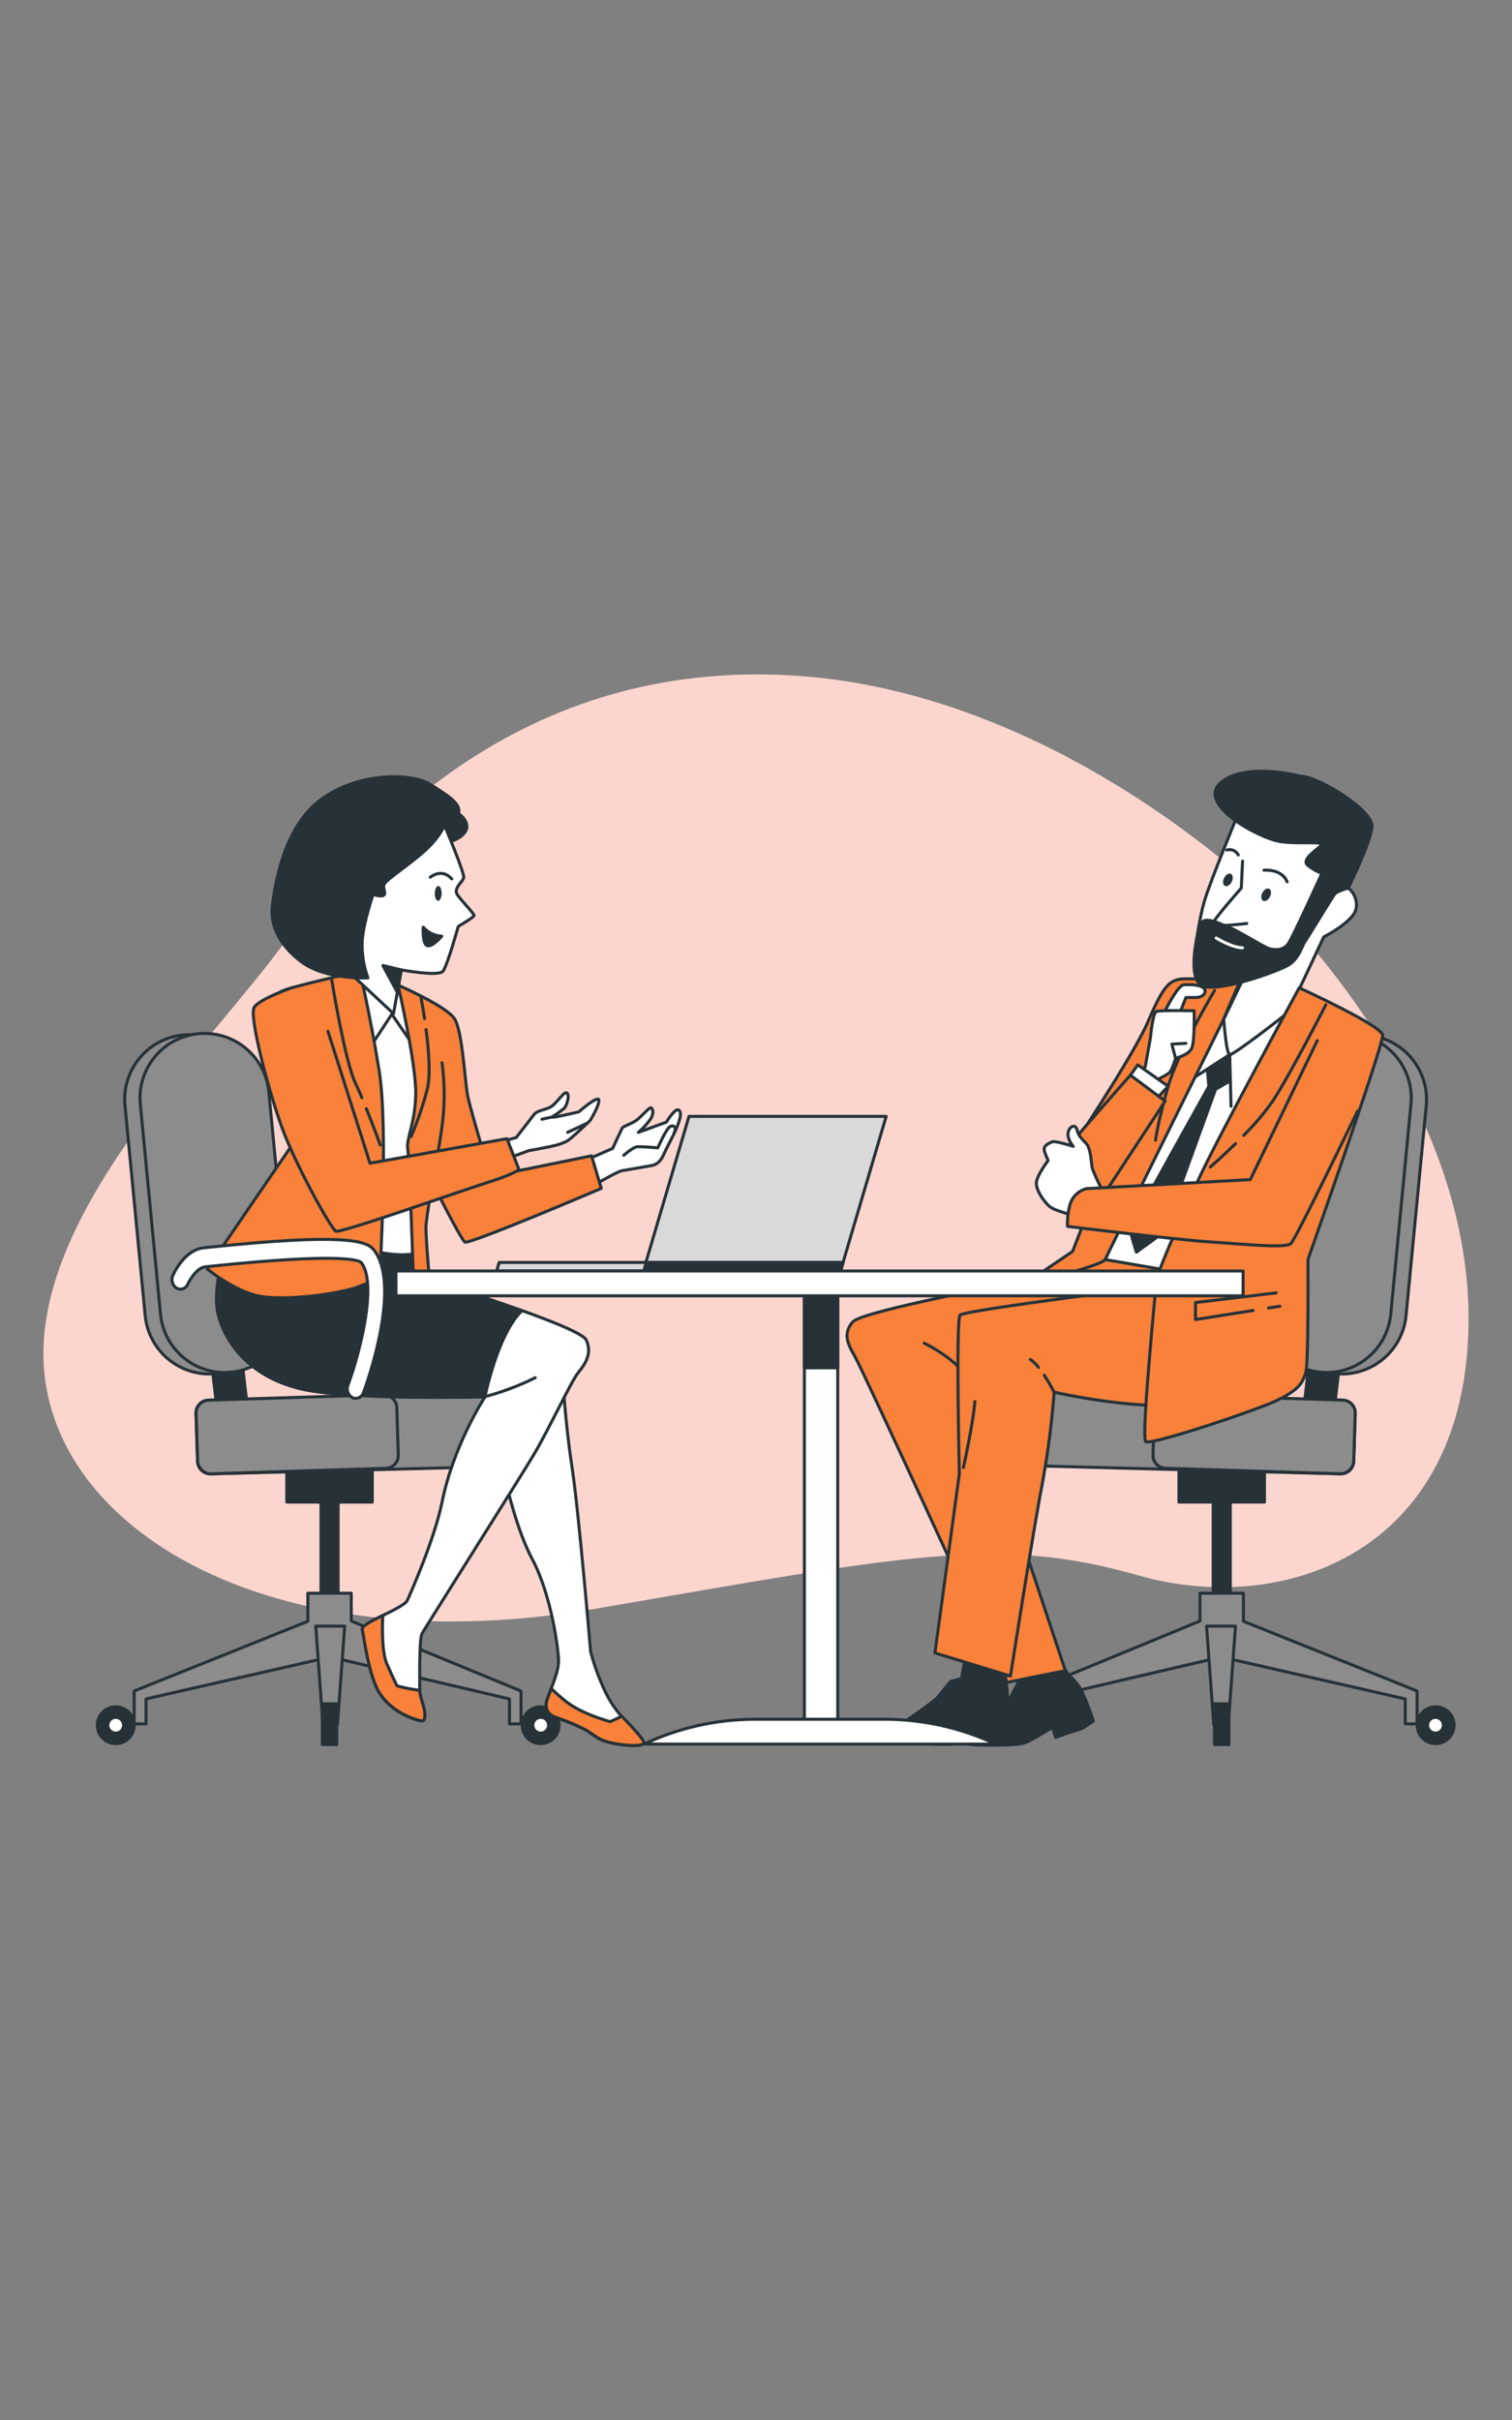 <svg xmlns="http://www.w3.org/2000/svg" id="Layer_1" data-name="Layer 1" viewBox="0 0 500 800"><rect x="0" y="0" width="500" height="800" fill="#808080" stroke="none"/><defs><style>      .cls-1 {        fill: #fff;      }      .cls-1, .cls-2, .cls-3, .cls-4, .cls-5, .cls-6, .cls-7, .cls-8, .cls-9, .cls-10, .cls-11 {        stroke-linecap: round;        stroke-linejoin: round;      }      .cls-1, .cls-2, .cls-3, .cls-4, .cls-5, .cls-6, .cls-7, .cls-9, .cls-10, .cls-11 {        stroke: #263238;      }      .cls-12 {        fill: #fcd6ce;      }      .cls-2 {        fill: #d9d9d9;      }      .cls-13, .cls-5, .cls-6, .cls-11 {        fill: #263238;      }      .cls-3, .cls-4, .cls-7 {        fill: #8c8c8c;      }      .cls-4 {        stroke-width: 1px;      }      .cls-5 {        stroke-width: 1px;      }      .cls-6 {        stroke-width: 1px;      }      .cls-7 {        stroke-width: 1px;      }      .cls-8 {        stroke: #fff;      }      .cls-8, .cls-9 {        fill: none;      }      .cls-10 {        fill: #f9813a;      }    </style></defs><g id="freepik--background-simple--inject-343"><path class="cls-12" d="M421.69,299.83s-69.34-71.03-159.46-76.52c-90.12-5.49-142.67,52.73-167.57,87.45-24.9,34.72-87.03,92.57-79.71,145.54,7.33,52.97,79.16,93.16,182.06,75.5,102.9-17.66,132.74-24.36,179.62-10.96,46.88,13.4,107.77-6.7,108.99-82.81,1.21-76.11-63.93-138.21-63.93-138.21Z"></path></g><g id="freepik--character-2--inject-343"><rect class="cls-11" x="401.18" y="479.15" width="5.66" height="54.5"></rect><rect class="cls-6" x="410.25" y="449.56" width="54.5" height="10.04" transform="translate(-64.83 836.32) rotate(-83.33)"></rect><polygon class="cls-3" points="396.82 535.88 396.82 526.69 411.18 526.69 411.18 535.96 468.61 559.01 468.61 569.89 464.69 569.89 464.69 561.62 403.8 547.76 344.51 561.62 344.51 569.89 340.7 569.89 340.7 559.01 396.82 535.88"></polygon><rect class="cls-11" x="389.86" y="479.15" width="28.28" height="17.4"></rect><path class="cls-11" d="M468.66,570.32c0-3.36,2.73-6.09,6.09-6.09,3.36,0,6.09,2.73,6.09,6.09,0,3.36-2.73,6.09-6.09,6.09h0c-3.36,0-6.08-2.72-6.08-6.08h0Z"></path><path class="cls-1" d="M472.09,570.32c0-1.44,1.17-2.61,2.61-2.61s2.61,1.17,2.61,2.61-1.17,2.61-2.61,2.61-2.61-1.17-2.61-2.61h0Z"></path><path class="cls-11" d="M328.07,570.32c0-3.36,2.73-6.09,6.09-6.09s6.09,2.73,6.09,6.09-2.73,6.09-6.09,6.09-6.09-2.73-6.09-6.09h0Z"></path><circle class="cls-1" cx="334.17" cy="570.32" r="2.61"></circle><polygon class="cls-3" points="401.38 570.2 406.17 570.2 408.57 537.57 398.99 537.57 401.38 570.2"></polygon><rect class="cls-11" x="401.61" y="563.24" width="4.78" height="13.49"></rect><path class="cls-3" d="M441.67,454.11h0c11.73,1.13,22.16-7.46,23.3-19.19,0,0,0,0,0,0l6.67-69.37c1.13-11.74-7.47-22.16-19.2-23.3h0c-11.74-1.12-22.16,7.48-23.3,19.21l-6.68,69.46c-1.08,11.7,7.51,22.07,19.21,23.2Z"></path><path class="cls-3" d="M436.61,453.62h0c11.74,1.13,22.16-7.47,23.3-19.2l6.68-69.46c1.09-11.72-7.5-22.11-19.21-23.24h0c-11.73-1.13-22.16,7.47-23.29,19.2,0,0,0,0,0,0l-6.68,69.4c-1.13,11.73,7.47,22.16,19.2,23.29Z"></path><path class="cls-3" d="M343.72,484.61l99.59,2.62c2.32.07,4.26-1.75,4.34-4.07,0,0,0,0,0,0l.51-15.94c.07-2.32-1.75-4.26-4.07-4.34,0,0,0,0,0,0l-99.58-2.62c-2.32-.08-4.26,1.74-4.34,4.05,0,0,0,0,0,.01l-.5,15.95c-.07,2.32,1.74,4.26,4.06,4.34Z"></path><rect class="cls-7" x="402.55" y="440.92" width="24.36" height="66.4" rx="4.24" ry="4.24" transform="translate(-72.26 873.66) rotate(-88.19)"></rect><path class="cls-11" d="M337.08,552.8l-.49,3.67s-4.41,8.81-6.12,10.28c-1.72,1.47-12.48,6.11-14.44,6.85s1.47,2.98,6.12,3.19,13.22.25,16.15-.49,8.56-4.9,9.79-5.14l.99,3.18s5.39-1.98,7.34-2.44c1.95-.46,5.14-2.98,5.14-2.98-1.11-3.42-2.42-6.77-3.91-10.04-.9-1.64-2.06-3.13-3.43-4.41l-3.66-4.37-13.5,2.7Z"></path><path class="cls-10" d="M366.7,412.96l-8.08,4.89-17.62,5.14s-55.81,10.28-58.99,13.98c-3.19,3.7-1.98,6.86.73,11.51s49.97,107.73,49.97,107.73l19.59-3.92-32.81-98.7s61.69,12.48,72.44,10.52c10.75-1.96,24.48-13.46,26.92-22.27,2.44-8.81-8.81-22.82-8.81-22.82l-43.34-6.06Z"></path><path class="cls-9" d="M305.62,444.02s12.33,5.95,14.55,12.65"></path><polygon class="cls-1" points="430.59 331.21 404.15 328.76 365.48 416.39 390.94 420.79 430.59 331.21"></polygon><path class="cls-10" d="M404.64,336.94s-38.67,78.2-39.18,79.44-11.5,4.41-13.95,4.89-10.53,1.72-10.53,1.72l13.71-9.3,9.77-25.21-11.91-6.08s22.03-33.04,26.92-44.31,6.82-14.24,11.7-14.48,18.85.73,18.85.73l-5.4,12.59Z"></path><path class="cls-11" d="M399.26,353.48l.49,5.64s-25.7,46.01-25.94,47,1.98,7.83,1.98,7.83l9.06-6.61,17.13-47.23,4.65-2.7v-8.74l-7.37,4.82Z"></path><path class="cls-1" d="M409.48,268.89s-9.09,22.01-11.1,28.68-3.43,17.56-2.98,18.77,2.98,5.45,7.67,5.66c4.69.21,8.68.2,8.68.2l-7.07,14.75s.8,11.51,1.98,11.71,18.98-13.53,19.39-14.14,11.71-24.81,11.71-24.81c0,0,10.1-5.05,10.71-9.5.4-2.53-.6-5.08-2.63-6.66v-5.46l4.45-13.33s-11.1-7.26-23.43-10.3-14.94-.99-14.94-.99l-2.44,5.42Z"></path><path class="cls-11" d="M429.87,256.58s-18.17-4.85-26.25,2.22c-8.08,7.08,12.92,18.42,19.79,19.41,6.87.99,15.35-.41,13.33,1.42-2.02,1.83-6.46,4.64-4.24,6.46,1.39,1.12,2.96,2.01,4.64,2.62,0,0-9.49,20.84-11.1,23.22-1.62,2.38-4.64,2.22-6.46,1.62-1.82-.61-10.5-6.05-13.33-7.07-2.83-1.01-8.08-4.04-9.29-.8-1.21,3.23-4.25,16.96.2,19.98,4.45,3.03,26.05-4.64,29.28-6.87,3.23-2.22,4.24-6.26,4.84-7.07s9.29-15.14,10.09-16.15,4.45-1.98,4.45-1.98c0,0,7.27-14.55,7.88-20.19s-18.38-17.02-23.84-16.82Z"></path><path class="cls-9" d="M410.9,284.64l-.41,8.93s-9.49,10.7-9.49,11.91,11.3-.2,11.3-.2"></path><path class="cls-9" d="M409.48,282.63c-.72-1.4-2.33-2.08-3.83-1.62"></path><path class="cls-9" d="M417.97,287.67s5.85-.61,7.67,3.84"></path><path class="cls-8" d="M402.18,310.08s5.25,3.23,8.68,3.23"></path><path class="cls-13" d="M419.96,296.42c-.56,1.1-1.57,1.7-2.26,1.35s-.81-1.53-.26-2.62,1.57-1.7,2.26-1.35.81,1.53.26,2.62Z"></path><path class="cls-13" d="M407.32,291.51c-.55,1.09-1.57,1.7-2.26,1.34s-.81-1.52-.26-2.62,1.57-1.7,2.26-1.34.81,1.52.26,2.62Z"></path><path class="cls-11" d="M319.71,544.61l-1.72,10.28-3.67.99s-3.43,4.14-4.16,5.13c-.72.99-9.79,7.58-12.24,8.81s-8.57,1.71-8.33,3.42,13.22,3.19,21.54,3.42,12.97-2.44,12.97-2.44l.73,1.71,8.56-.73s-.49-8.08-.24-11.5c.08-2.78-.09-5.57-.5-8.33l-.49-7.09-12.48-3.67Z"></path><path class="cls-10" d="M388.49,424.47s-69.52,8.56-70.99,10.28c-1.47,1.72-.25,52.38-.25,52.38l-8.08,59.3,24.97,7.64s7.84-50,10.53-63.51c1.84-10.04,3.15-20.17,3.92-30.35,0,0,38.43,8.81,51.6,1.47,13.17-7.34,10.52-16.4,10.52-16.4"></path><path class="cls-9" d="M318.59,485.14s3.17-14.23,3.79-21.83"></path><path class="cls-9" d="M343.42,452.02c-.75-1.01-1.66-1.89-2.69-2.62"></path><path class="cls-9" d="M348.59,460.21s-1.41-2.76-3.25-5.55"></path><path class="cls-10" d="M429.62,326.56s-27.67,50.89-33.54,63.88c-5.87,13-13.74,31.09-13.74,33.04s-5.14,52.15-3.42,53.12,27.41-7.34,39.4-11.99c12-4.64,12.48-8.08,13.47-10.78.98-2.7.73-37.45.73-37.45,0,0,24.97-70.99,24.72-74.16s-27.62-15.67-27.62-15.67Z"></path><path class="cls-9" d="M408.59,378.04c-4.53,4.45-8.35,7.76-8.35,7.76"></path><path class="cls-9" d="M438.43,332.18s-11.5,22.53-17.39,31.58c-2.9,4.15-6.18,8.03-9.78,11.59"></path><path class="cls-9" d="M401.63,327.46s-11.91,19.91-15.34,31.65c-3.43,11.75-4.17,17.86-4.17,17.86"></path><polyline class="cls-9" points="395.34 355.93 406.65 348.65 407.09 365.72"></polyline><line class="cls-9" x1="419.47" y1="432.4" x2="423.25" y2="431.81"></line><polyline class="cls-9" points="422.02 427.4 395.34 430.59 395.34 436.21 414.39 433.21"></polyline><path class="cls-1" d="M384.82,335.12s4.41-9.3,6.61-9.55,7.09,0,7.09,1.98-2.69,2.2-2.69,2.2h-3.67l-1.72,4.41-5.63.95Z"></path><path class="cls-1" d="M378.7,352.74l1.72-9.55s.73-8.32,1.98-8.81c1.25-.5,12.48-.24,12.48-.24,0,0,.25,9.78-.73,12.24-.98,2.45-5.39,3.42-5.39,3.42-.41,1.53-.98,3-1.71,4.41-.73.99-3.43,2.2-3.43,2.2l-.73,1.98-6.36-4.17,2.17-1.49Z"></path><polyline class="cls-1" points="388.73 349.81 387.51 345.16 392.17 344.91"></polyline><polygon class="cls-1" points="376.25 352.02 386.29 359.11 382.37 363.27 373.81 355.44 376.25 352.02"></polygon><path class="cls-10" d="M373.81,355.44l11.5,8.56-22.03,33.54c-2.61.55-5.31.38-7.83-.5-4.17-1.47-8.08-9.78-8.08-10.77s26.43-30.84,26.43-30.84Z"></path><path class="cls-1" d="M365,394.36s-3.67-6.86-3.92-8.81c-.25-1.95-.49-5.87-1.72-7.34-1.23-1.47-2.69-2.45-3.18-4.65s-2.7-1.22-2.98.99c-.28,2.21,1.71,4.41,1.71,4.41,0,0-6.11-1.98-7.09-1.47s-2.98,1.22-2.45,2.98c.33,1.08.74,2.13,1.24,3.14,0,0-3.91,5.14-3.91,7.58s2.69,6.37,4.65,7.84c1.96,1.47,8.81,2.98,8.81,2.98l8.83-7.63Z"></path><path class="cls-10" d="M435.62,343.99l-22.16,45.96-54.1,2.98c-2.78.67-4.95,2.85-5.63,5.63-.57,2.24-.82,4.55-.73,6.86,0,0,35.98,4.41,47.24,5.14,11.26.73,24.97,2.2,26.68.49,1.72-1.72,22.03-43.81,22.03-43.81"></path></g><g id="freepik--character-1--inject-343"><rect class="cls-11" x="106.15" y="479.16" width="5.66" height="54.5"></rect><rect class="cls-5" x="70.49" y="427.35" width="10.04" height="54.5" transform="translate(-52.29 11.85) rotate(-6.67)"></rect><polygon class="cls-3" points="116.16 535.88 116.16 526.69 101.8 526.69 101.8 535.96 44.37 559.01 44.37 569.89 48.29 569.89 48.29 561.62 109.18 547.76 168.47 561.62 168.47 569.89 172.28 569.89 172.28 559.01 116.16 535.88"></polygon><rect class="cls-11" x="94.83" y="479.16" width="28.28" height="17.4"></rect><path class="cls-11" d="M44.37,570.32c0-3.36-2.73-6.09-6.09-6.09s-6.09,2.73-6.09,6.09c0,3.36,2.73,6.09,6.09,6.09s6.09-2.73,6.09-6.09h0Z"></path><path class="cls-1" d="M40.88,570.32c0-1.44-1.17-2.61-2.61-2.61s-2.61,1.17-2.61,2.61c0,1.44,1.17,2.61,2.61,2.61s2.61-1.17,2.61-2.61h0Z"></path><path class="cls-11" d="M184.87,570.32c0-3.36-2.73-6.09-6.09-6.09s-6.09,2.73-6.09,6.09,2.73,6.09,6.09,6.09,6.09-2.73,6.09-6.09h0Z"></path><circle class="cls-1" cx="178.81" cy="570.32" r="2.61"></circle><polygon class="cls-3" points="111.58 570.2 106.8 570.2 104.41 537.57 113.99 537.57 111.58 570.2"></polygon><rect class="cls-11" x="106.58" y="563.24" width="4.78" height="13.49"></rect><path class="cls-3" d="M71.31,454.11h0c-11.73,1.13-22.16-7.46-23.3-19.19,0,0,0,0,0,0l-6.68-69.46c-1.13-11.73,7.46-22.16,19.19-23.3,0,0,0,0,0,0h0c11.74-1.12,22.16,7.48,23.3,19.21l6.68,69.46c1.13,11.73-7.47,22.16-19.2,23.29Z"></path><path class="cls-3" d="M76.37,453.62h0c-11.74,1.13-22.16-7.47-23.3-19.2l-6.68-69.46c-1.09-11.71,7.49-22.1,19.2-23.24h0c11.74-1.13,22.17,7.47,23.3,19.21l6.67,69.39c1.13,11.73-7.46,22.16-19.19,23.3Z"></path><path class="cls-3" d="M172.7,484.61l-103.03,2.62c-2.32.07-4.26-1.75-4.34-4.07,0,0,0,0,0,0l-.54-15.94c-.07-2.32,1.75-4.26,4.07-4.34l103.1-2.62c2.32-.08,4.26,1.74,4.34,4.05,0,0,0,0,0,.01l.51,15.95c.07,2.32-1.75,4.26-4.08,4.34-.01,0-.02,0-.03,0Z"></path><rect class="cls-4" x="65.08" y="461.95" width="66.4" height="24.36" rx="4.24" ry="4.24" transform="translate(-14.93 3.34) rotate(-1.81)"></rect><path class="cls-1" d="M185.86,452.15s.88,17.03,3.22,32.28c2.34,15.25,6.22,61.52,6.22,61.52,1.22,4.65,2.88,9.17,4.96,13.5,1.39,2.88,3.16,5.55,5.28,7.94,0,0,7.63,7.63,7.33,8.8s-5.08,1.05-9.77.17-5.66-1.98-8.3-3.76c-2.64-1.78-8.64-4.05-11.28-4.96-2.64-.91-3.51-3.22-2.63-5.85.88-2.64,3.82-8.8,3.82-12.61s-2.35-21.89-8.78-33.93c-6.43-12.04-10.27-32.86-10.27-32.86l20.19-30.23Z"></path><path class="cls-10" d="M187.42,562.66c-1.87-1.45-3.61-2.98-5.1-4.42-.56,1.42-1.07,2.67-1.36,3.53-.88,2.64,0,4.96,2.63,5.85,2.63.89,8.64,3.18,11.28,4.96s3.6,2.88,8.3,3.76,9.49.99,9.77-.17-7.33-8.8-7.33-8.8l-3.81,1.77s-9.1-2.38-14.38-6.49Z"></path><path class="cls-1" d="M73.29,417.18s-2.64,10.34-1.2,16.87c1.44,6.53,11.3,21.63,28.37,25.24,17.07,3.61,59.96,2.43,59.96,2.43,0,0-10.34,15.71-14.19,34.62-2.54,12.52-10.33,30.05-11.53,32.7s-15.39,7.45-14.88,9.62,2.16,15.62,5.77,21.16c3.6,5.54,9.62,7.94,12.02,8.65s2.89.71,2.89-1.69-1.69-5.77-1.69-7.94-.24-16.87.72-18.75c.96-1.89,32.44-51.51,37.24-59.65,4.8-8.14,12.26-24.04,14.43-26.68,2.16-2.64,4.8-6.25,2.64-10.82-2.16-4.56-51.83-19.85-51.83-19.85l-2.61-9.24-24.81-1.44-41.3,4.76Z"></path><path class="cls-11" d="M142.01,423.09l-2.61-9.24-24.81-1.44-41.35,4.8s-2.7,10.35-1.2,16.87c2.38,10.31,11.3,21.63,28.37,25.24,17.07,3.61,59.96,2.43,59.96,2.43,0,0,4.07-20.33,12.02-28.26-9.55-3.25-30.38-10.41-30.38-10.41Z"></path><path class="cls-1" d="M160.42,461.69c5.72-1.52,11.28-3.61,16.58-6.25"></path><path class="cls-10" d="M127.97,550.16c-1.71-3.97-1.6-11.91-1.38-16.15-3.63,1.8-7.04,3.53-6.79,4.61.48,2.16,2.16,15.62,5.77,21.16,3.6,5.54,9.62,7.94,12.02,8.65,2.4.71,2.89.71,2.89-1.69s-1.68-5.76-1.69-7.94c-2.51-.32-5-.81-7.45-1.46,0,0-.96-1.66-3.36-7.18Z"></path><path class="cls-1" d="M124.49,321.99l-7.45,3.13s6.01,56.29,5.78,64.23-.72,23.82-.72,23.82c0,0,10.34,3.13,17.31.72l-.48-27.16s5.05-25.97,3.13-34.38c-1.93-8.41-7.94-23.32-7.94-23.32,0,0-2.83-6.8-9.62-7.04Z"></path><path class="cls-1" d="M122.35,346.27l7.22-11,8.88,12.9s-3.84-18.03-4.33-19.23c-1.15-2.26-2.89-4.17-5.04-5.53-2.89-1.93-6.26-1.98-8.18-2.16s-3.85,3.85-3.85,3.85l5.29,21.18Z"></path><path class="cls-10" d="M118.98,321.11s-24.16,5.29-26.24,6.8-2.98,6.42-2.46,8.31c.52,1.89,6.04,42.67,6.04,42.67l-27.78,40.59s9.07,7.55,17.56,9.06c8.49,1.51,26.61-.75,33.03-3.39l6.42-2.64s2.98-49.28-.19-68.73c-3.17-19.45-6.39-32.66-6.39-32.66Z"></path><path class="cls-1" d="M193.17,383.78l9.44-4.15s2.84-6.23,3.22-6.8,3.58-1.51,5.09-2.84c1.51-1.33,3.59-3.58,4.16-3.77s1.51,1.51,0,3.77c-1.14,1.6-2.48,3.06-3.97,4.35l9.26-3.39s3.58-6.04,4.52-3.4c.94,2.64-3.97,10.77-5.09,13.41s-2.27,3.97-4.35,4.35c-2.07.38-8.49,1.51-9.81,1.7s-9.45,4.9-9.45,4.9l-3.02-8.12Z"></path><path class="cls-1" d="M206.27,381.9c1.68-1.42,3.61-2.83,4.64-2.83,2.08,0,6.61.38,6.61.38,0,0,2.65-6.04,3.97-6.95,1.32-.9,2.45.38,1.32,2.26"></path><path class="cls-10" d="M131.63,325.64s6.04,26.24,5.85,36.05c-.19,9.81-3.22,14.76-2.65,18.13s1.89,43.05,1.89,43.05l5.29.19s-1.32-15.1-1.13-17.94c.19-2.84,2.07-14.16,2.07-14.16,0,0,9.45,18.69,10.77,19.64s45.12-17.74,45.12-17.74l-3.22-10.77-33.41,6.8s-6.61-21.9-7.55-26.62c-.94-4.72-1.7-21.32-4.35-25.48-2.65-4.16-18.68-11.13-18.68-11.13Z"></path><path class="cls-9" d="M142.95,390.96s1.13-4.71,3.03-17.18c1.14-7.44,1.2-15.01.19-22.47"></path><path class="cls-9" d="M140.89,340.34c.9,6.8,1.58,15.19.37,19.85-1.38,5.28-3.15,10.46-5.29,15.48"></path><path class="cls-9" d="M139.22,329.81s.57,2.85,1.19,6.95"></path><path class="cls-9" d="M121.16,366.53c2.45,6.07,4.61,12,4.61,12"></path><path class="cls-9" d="M109.73,324.12s4.34,26.62,7.74,33.8c.69,1.46,1.45,3.19,2.21,4.96"></path><path class="cls-1" d="M163.34,378.13l7.36-2.08s4.72-6.04,5.85-7.55c1.13-1.51,3.77-1.51,5.67-2.64,1.9-1.13,4.34-5.29,5.28-4.53s0,4.16-.99,5.1c-1.26,1.02-2.59,1.97-3.97,2.83-.75.57,8.87-1.7,8.87-1.7,0,0,6.23-5.48,6.61-3.97s-2.84,6.8-2.84,6.8c0,0-4.52,4.34-6.8,6.22-2.27,1.89-7.74,2.65-9.25,2.98s-4.15.75-4.15.75l-11.33,4.15-.32-6.35Z"></path><path class="cls-1" d="M193.74,371.49s-3.97,1.89-6.04,2.83"></path><line class="cls-9" x1="182.6" y1="369.24" x2="179.2" y2="370"></line><path class="cls-10" d="M96.89,326.4s-11.13,3.77-12.84,6.61c-1.71,2.84,4.35,26.05,8.88,38.89,4.53,12.84,16.61,34.35,18.12,35.11s40.97-13.21,50-16.05c9.03-2.84,10.57-4.34,10.57-4.34l-3.97-10.2-45.3,8.12-13.89-43.6"></path><path class="cls-11" d="M151.59,268.9s4.41,2.98,2.17,6.18c-2.23,3.21-6.95,3.42-6.95,3.42l-4.12-6.49s4.9-5.81,8.89-3.12Z"></path><path class="cls-1" d="M146.97,272.77s6.76,16.04,6.38,17.41-3.52,3.53-2.09,5.63c1.43,2.09,5.62,6.28,5.51,6.87s-5.23,3.57-5.23,3.57c0,0-3.58,12.9-5.04,14.79-1.46,1.89-13.77-.41-13.77-.41l-2.6,14.45-14.63-13.63-5.47-5.16s-4.9-22.01,5.5-35.24,31.45-8.28,31.45-8.28Z"></path><path class="cls-13" d="M146.04,295.37c0,1.35-.56,2.44-1.18,2.43s-1.11-1.12-1.08-2.48c.03-1.36.55-2.44,1.17-2.43s1.11,1.12,1.09,2.48Z"></path><path class="cls-11" d="M146.07,309.48c-2.36-.11-4.58-1.19-6.12-2.98,0,0-.37,5.8,1.44,6.14,1.81.34,4.68-3.17,4.68-3.17Z"></path><path class="cls-9" d="M142.27,289.99s3.76-3.19,7.12.55"></path><polygon class="cls-11" points="132.72 320.63 126.62 319.17 131.21 327.7 132.72 320.63"></polygon><path class="cls-11" d="M146.97,272.77s-1.33,4.18-7.83,9.64c-6.5,5.46-12.31,8.93-12.29,10.44s.99,2.92-.32,3.28c-1.07.14-2.15-.05-3.12-.53,0,0-3.16,9-3.63,15.35-.19,4.19.44,8.38,1.88,12.32,0,0-14,.75-22.08-5.38-8.08-6.13-10.35-13.08-9.46-19.1.89-6.02,3.45-25.05,15.88-34.36,12.42-9.32,30.23-8.93,36.27-5.13,6.04,3.8,10.42,6.59,9.31,9.6s-4.6,3.87-4.6,3.87Z"></path><path class="cls-1" d="M117.63,462.29c-.37,0-.74-.08-1.07-.24-1.47-.8-2.11-2.56-1.5-4.12,4.49-12.24,9.63-34.09,4.36-40.6-1.23-.99-8.64-2.98-48.57,1.15l-2.91.3c-2.79.24-5.17,4.27-5.79,5.66-.51,1.37-2.03,2.07-3.4,1.57-.11-.04-.22-.09-.33-.15-1.41-.91-1.94-2.71-1.25-4.24.39-.87,3.97-8.57,10.34-9.13l2.83-.29c42.55-4.43,50.71-2.19,53.19.86,9.37,11.59-1.98,43.66-3.32,47.28-.36,1.13-1.39,1.91-2.57,1.94Z"></path></g><g id="freepik--Device--inject-343"><polygon class="cls-2" points="293.05 369.05 227.84 369.05 212.76 420.14 277.96 420.14 293.05 369.05"></polygon><polygon class="cls-2" points="165.06 417.34 164.24 420.14 277.96 420.14 278.8 417.34 165.06 417.34"></polygon><polygon class="cls-11" points="213.7 417.34 212.88 420.14 277.96 420.14 278.8 417.34 213.7 417.34"></polygon></g><g id="freepik--Desk--inject-343"><rect class="cls-1" x="266" y="427.81" width="11.03" height="147.53"></rect><rect class="cls-11" x="266" y="427.81" width="11.03" height="24.37"></rect><rect class="cls-1" x="130.95" y="420.17" width="280.13" height="8.2"></rect><path class="cls-1" d="M329.09,576.55h-116.1c11.49-5.4,24.02-8.2,36.72-8.2h42.8c12.69,0,25.23,2.79,36.72,8.2h-.13Z"></path></g></svg>